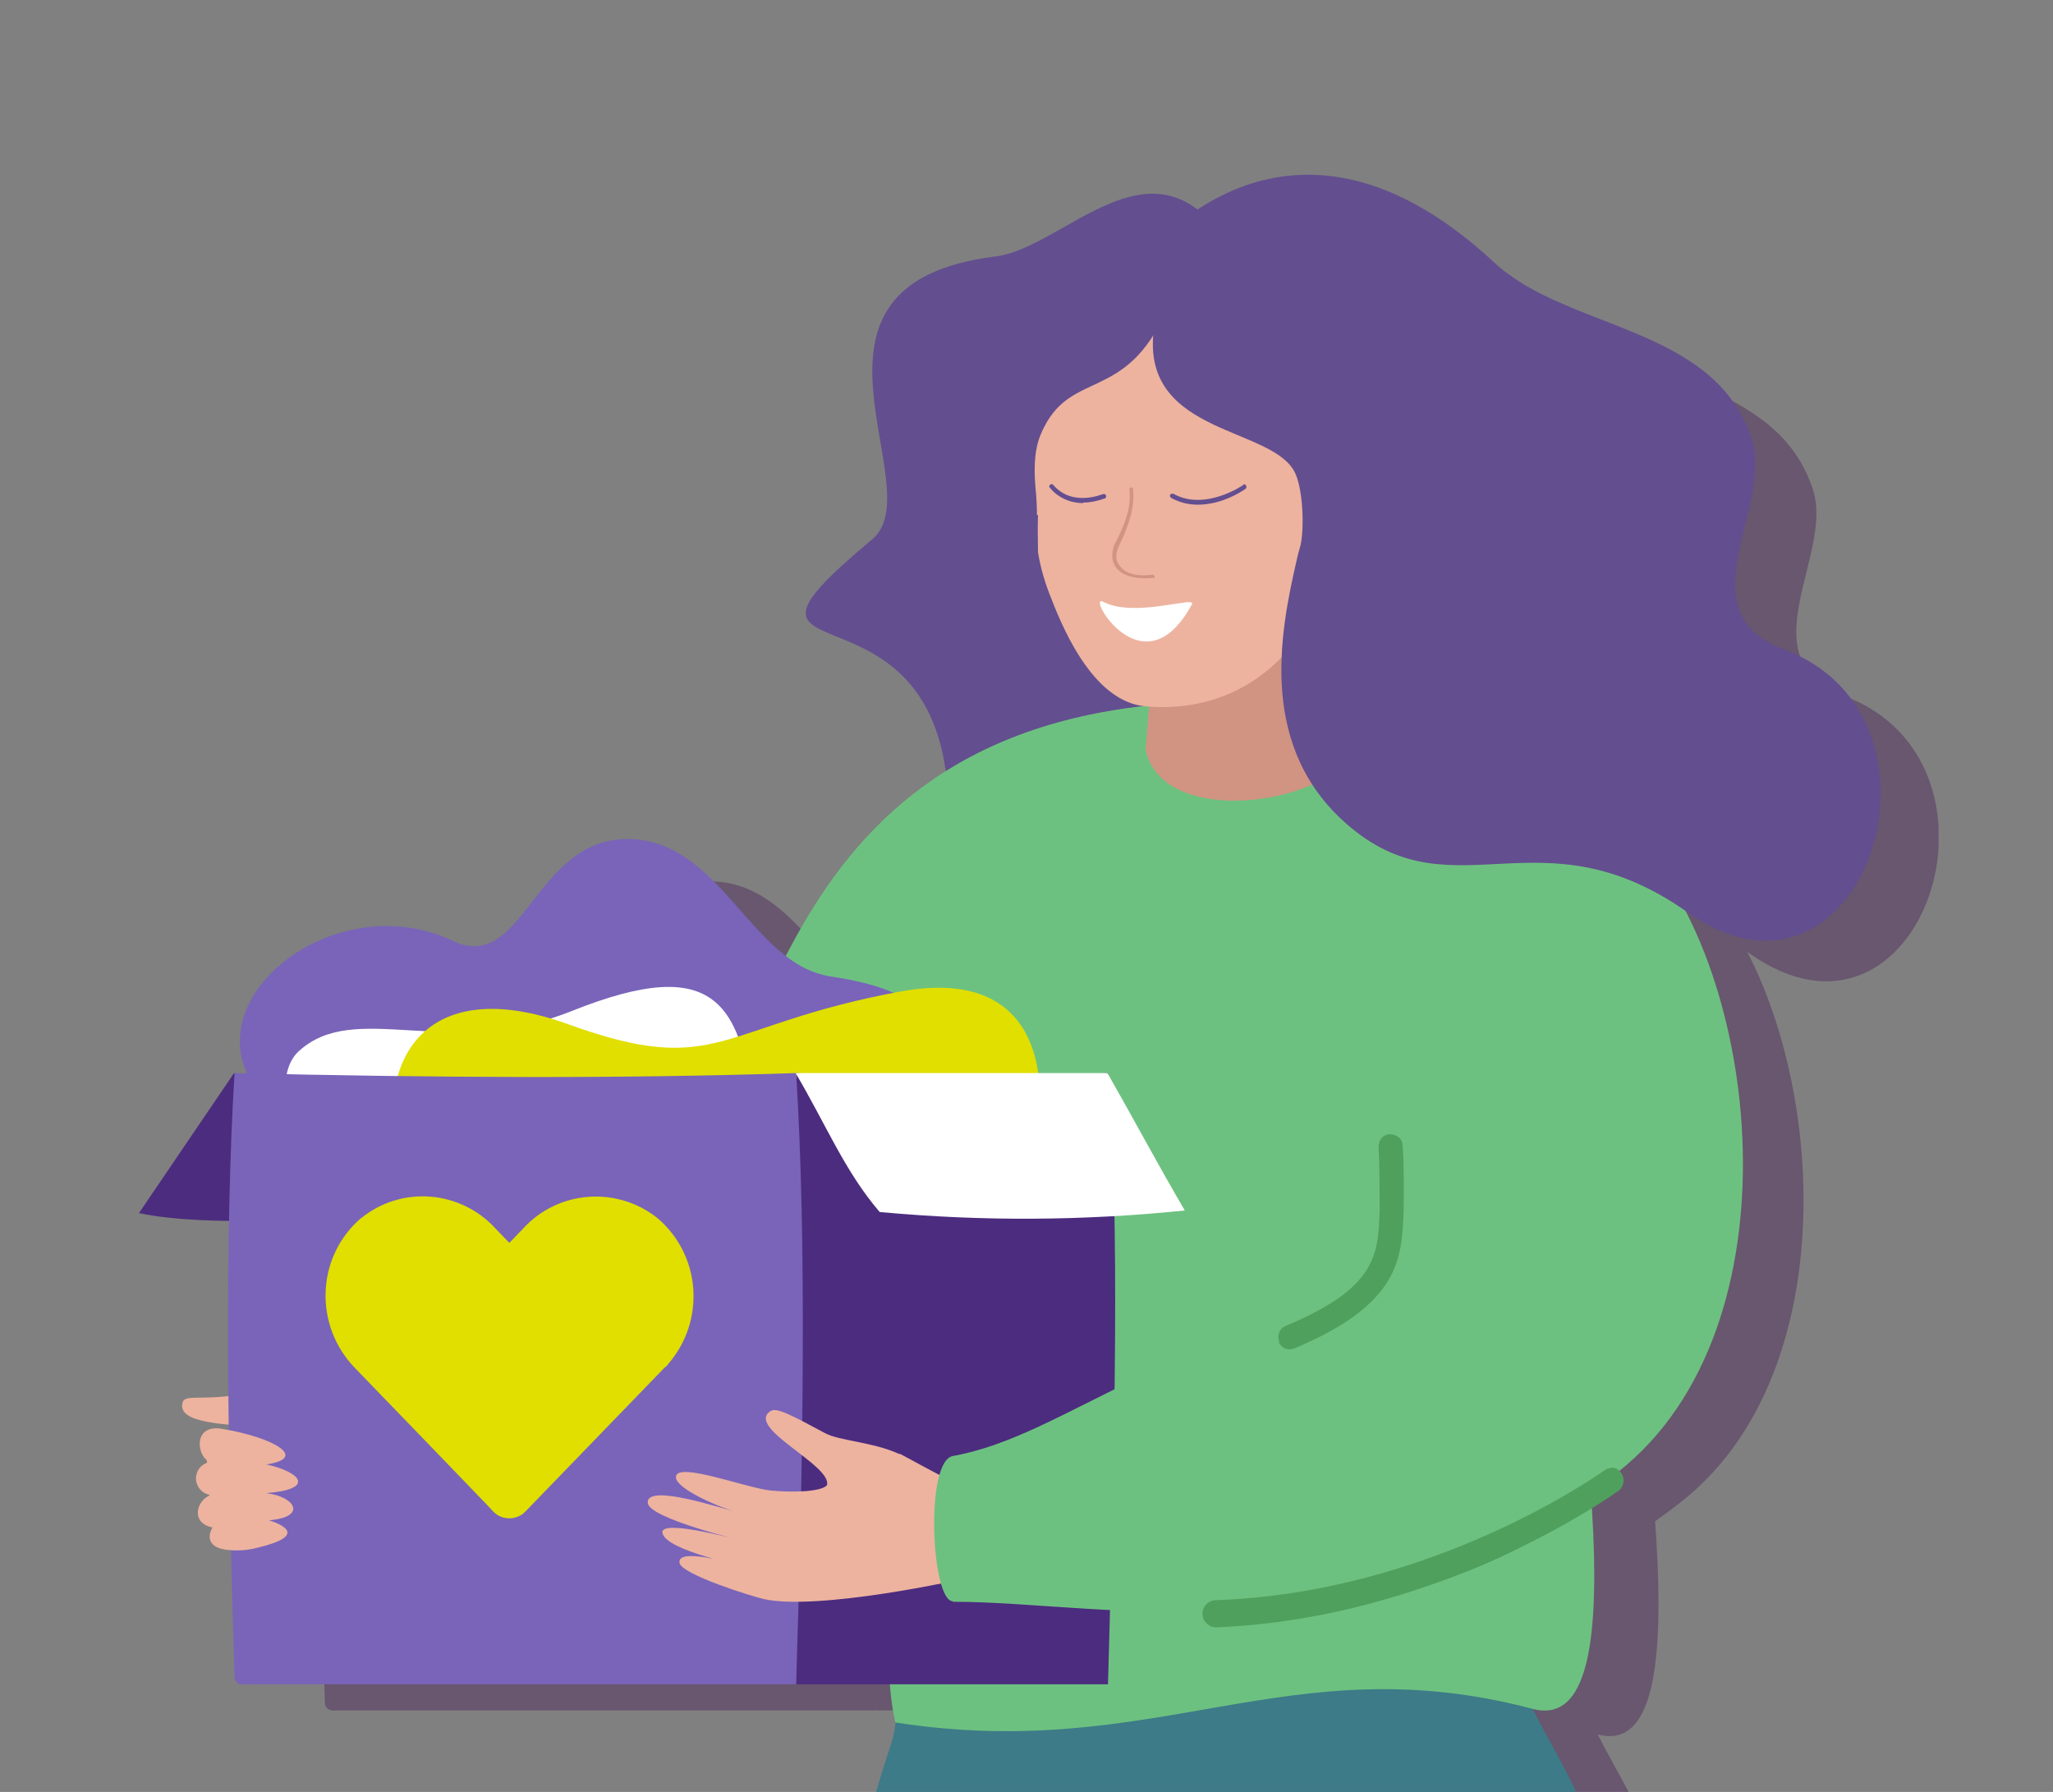<svg xmlns="http://www.w3.org/2000/svg" xmlns:xlink="http://www.w3.org/1999/xlink" viewBox="0 0 393 343"><rect x="0" y="0" width="393" height="343" fill="#808080" stroke="none"/><defs><style>      .cls-1 {        fill: none;      }      .cls-2 {        fill: #7964b9;      }      .cls-3 {        fill: #e0df00;      }      .cls-4 {        fill: #3d7b88;      }      .cls-5 {        fill: #e6e0e1;      }      .cls-6 {        fill: #4c2c7f;      }      .cls-7 {        fill: #edb39f;      }      .cls-8 {        fill: #6dc180;      }      .cls-9, .cls-10 {        isolation: isolate;      }      .cls-11 {        fill: #fd9469;      }      .cls-12 {        fill: #fff;      }      .cls-13 {        fill: #4f2d5d;      }      .cls-10 {        mix-blend-mode: multiply;        opacity: .5;      }      .cls-14 {        fill: #d19382;      }      .cls-15 {        fill: #634e8f;      }      .cls-16 {        fill: #50a05d;      }      .cls-17 {        fill: #3d844b;      }      .cls-18 {        clip-path: url(#clippath);      }    </style><clipPath id="clippath"><rect class="cls-1" x="44.3" y="44" width="326.8" height="403.2"></rect></clipPath></defs><g><g id="Layer_1"><g id="Layer_1-2" data-name="Layer_1"><g id="Layer_1-2"><g class="cls-9"><g id="Layer_1-2-2" data-name="Layer_1-2"><g id="Group_6725" class="cls-10"><g class="cls-18"><g id="Group_6724"><path id="Path_6477" class="cls-13" d="M159.8,447.2h79.6c2.3-7.9,3.9-14.2,5.4-20.9,1.4,6.1,4,13,6.6,20.9h77.4c-1.7-15.7-3.1-32.2-3.4-40.5-2.2-49.5-12-59.7-19.6-74.8-5.3-10.3-8.8-21.4-10.2-32.9-4.2-31-39-58.5-56.7-48.5-13.3-16.1-42.9,29.2-50.5,56.1-1.6,5.6-1,25.5-2.9,31.5-10.2,31.2-19.3,72.9-25.7,109.1"></path><path id="Path_6478" class="cls-13" d="M249.8,447.2c-5.3-16.5-11.6-38.4-13.4-49.9,0-.5.2-.9.7-1,.5,0,.9.2,1,.7,1.8,11.5,8.2,33.7,13.5,50.2h-1.8Z"></path><path id="Path_6480" class="cls-13" d="M198.5,201.7c-2.8,13.2-30.1,122.9-12.2,132.9,49.2,7.7,73.6-14.7,119.6-2.6,22.9,6,5.3-77.2,2.2-122-1.9-28.4-37.4-45-36-63.4-47.8,0-63.7,9.3-73.6,55.2"></path><path id="Path_6481" class="cls-13" d="M81.3,273.6c-5.1-1.9-15.4,2.6-16.2,6.4-1.1,1.4-2.6,2.7-6.5,2.5-4.6-.1,2.1,17.1,4.2,17.9,11,4.2,31.1-3.3,34.1-4.5l3.9-14s-6.3-1-10.5-3.7c-2.9-1.8-5.9-3.4-9.1-4.6"></path><path id="Path_6482" class="cls-13" d="M80.2,273.3c-5.6-1.1-11.3-1.2-17-.4-6.8,1.2-10.3,0-10.7,1.3-1.4,4.3,9,4.1,14.1,4.9,2-.9,16.3-5.3,13.6-5.9"></path><path id="Path_6483" class="cls-13" d="M97.2,299.6c28.4-.1,136,6.5,135.2-69.4-.8-82.2,15.9-87.4,15.9-87.4-87.2-.1-83.9,73.3-104.3,86.3-20.1,12.8-27.3,43.8-49,47.8-5.3,1-1.8,22.8,2.2,22.8"></path><path id="Path_6484" class="cls-13" d="M188.1,260.2c-.4,0-.8,0-.8-.4-1.5-33,8-57,8.1-57.3.2-.4.7-.6,1.1-.4h0c.4.2.6.7.5,1.1-.1.2-9.5,23.8-8,56.4,0,.5-.3.5-.8.5h-.1Z"></path><path id="Path_6485" class="cls-13" d="M178.8,232.1c-11.9-6.8,38.4-31.1-4.7-37.6-15-2.3-20.6-25.8-38.2-25.8s-19.5,25.4-32.7,19.1c-21.1-10-46.6,8.9-38.4,25.3,11.9,23.8,2.4,27.5,12.3,27.1,29.1-1.4,101.7-8.1,101.7-8.1"></path><path id="Path_6486" class="cls-13" d="M159.8,222c-2.3-22.6-7.2-31.8-34.3-20.9-23.5,9.4-40.7-2.3-51.4,7.7-4.6,4.2-3.9,17.8,15.2,15.1,34.5-4.8,71.4,7.5,70.5-1.9"></path><path id="Path_6487" class="cls-13" d="M213.2,218.6s3.1-26.7-26.1-21.2c-34.3,6.4-33.9,16.4-62.1,6.1-32.7-11.9-38.1,15.1-29,31,24.7,43.2,132-6.5,117.2-15.9"></path><path id="Path_6488" class="cls-13" d="M102.4,238.8c-21.8,1-45.2,2.8-58.1,0l17.9-26.2s40.2,26.2,40.2,26.2Z"></path><path id="Path_6489" class="cls-13" d="M167.6,327.4h58.5c1.3-45.2,2.3-88.5,0-114.7l-30.3,1.5-28.2-1.5v114.7Z"></path><path id="Path_6490" class="cls-13" d="M63.6,327.4h104c1.4-43.2,1.9-83.4,0-114.7-32.4,1-67.9.9-105.4,0-1.9,30.3-1.4,70.2,0,113.3,0,.8.7,1.4,1.5,1.4"></path><path id="Path_6491" class="cls-13" d="M183.4,238.7c19,1.7,38.2,1.6,57.2-.3-5-8.6-9.8-17.5-14.5-25.8h-58.5c5.7,9.6,9.2,18.4,15.8,26.1"></path><path id="Path_6492" class="cls-13" d="M58.2,297.9c-4.1-.8-3.2-4.7-1-5.8.2,0,.4-.2.2-.2-1.7-.4-2.7-2-2.3-3.7.2-1,1-1.9,2-2.2.2,0,0-.4,0-.5-2-1.4-2.4-6.7,2.9-5.9,9.6,1.6,16.4,5.5,8.4,6.7,6.8,1.5,9,4.7,0,5.4,5.5.7,7.7,4.5.5,5.1,2.1.6,7.6,2.9-2.3,5.2-2,.5-4,.6-6,.3-4.4-.8-2.4-4.2-2.2-4.2"></path><path id="Path_6493" class="cls-13" d="M187,284.1c-4.9-2.3-11.2-2.5-13.9-3.9-6-3.3-9.1-4.9-10.2-4.1-4.8,3.1,11.7,10.2,10.6,13.9-1.2,1.3-6.7,1.3-10.5.9-4.6-.5-17.3-5.4-17.7-2.7-.4,2.3,8.8,6.2,12.1,6.9-3.4-.7-17.7-5.7-17.4-1.8.3,2.8,17,7,19.3,7.5-1.1-.2-17-4.7-16.6-1.9.5,3.3,15.2,6.2,17.4,6.7-1.4-.2-15-4.6-14.2-1,.5,2.2,13.6,6.3,15.9,6.8,9.9,2.2,36.5-3.4,39.6-4.4l3.5-13s-5.8-3.7-8.7-5.1c-3.7-1.7-7.1-3.8-9-4.7"></path><path id="Path_6494" class="cls-13" d="M197,311.8c28.4-.1,78.5,12.2,124.9-24.4,34.5-27.2,26.5-94.3,3.5-118.3-22.2-23.2-66.8-26.4-77-23.2,27.1,36.4,8,85.6,23.5,97.8-46.4,5-53.1,36.9-74.9,40.9-5.3,1-4,27.3,0,27.3"></path><path id="Path_6495" class="cls-13" d="M266.2,111.8l7.2,37.7c-1.5,12.5-37,18.4-40.1,2.4l1.6-19.4,31.3-20.8h0Z"></path><path id="Path_6496" class="cls-13" d="M213,108c-.1,2.3,0,4.6,0,6.9.5,3,1.4,6,2.6,8.9,2.6,6.8,8.3,19.3,17.7,20.1,22.3,2,37.5-17.4,34-37.9-3.1-17.9-25.1-47.4-30-36.4-7.5,17.1-17.5,11.3-23,21.9-1.1,2.2-2.2,5-1.7,11.2.2,2,.3,3.7.3,5.4"></path><path id="Path_6497" class="cls-13" d="M242.8,116.4c.1,4.4,3.8,7.9,8.2,7.8s7.9-3.8,7.8-8.2-3.8-7.9-8.2-7.8h0c-4.4,0-7.9,3.8-7.8,8.2"></path><path id="Path_6498" class="cls-13" d="M234.7,119.7c-2.7.3-6.8,0-7.7-3.2-.4-1.4.2-2.6.8-3.8,1.4-3.1,2.7-6,2.4-9.5,0-.5.7-.6.7,0,.3,3.4-.7,6.2-2.1,9.3-.8,1.8-1.8,3.4-.3,5.2,1.4,1.6,4,1.7,6,1.5.5,0,.6.7.1.7"></path><path id="Path_6499" class="cls-13" d="M242,124.5c.6-1.4-10.9,2.7-16.7-.4-3.5-1.8,7.6,17.3,16.7.4"></path><path id="Path_6500" class="cls-13" d="M242.7,106c3.2,0,6.4-1.2,9.1-3,.2-.2.3-.4.1-.7-.1-.2-.4-.3-.6,0h0s-7.3,5-13.3,1.6c-.2,0-.5,0-.6.2h0c-.1.2,0,.5.2.6,1.6.9,3.3,1.3,5.1,1.3"></path><path id="Path_6501" class="cls-13" d="M220.7,105.6c1.4,0,2.8-.3,4.2-.8.2,0,.3-.4.2-.6,0-.2-.4-.3-.6-.2-.2,0-5.8,2.5-9.5-1.8-.2-.2-.4-.2-.6,0-.2.2-.2.4,0,.6,1.6,1.9,3.9,2.9,6.4,2.9"></path><path id="Path_6502" class="cls-13" d="M229.6,63.5s27.4-41.8,69.1-3c13.7,12.7,41.6,11.8,48.4,33.4,3.9,12.5-13,32.2,5.9,39.3,34.5,12.8,15,72.6-18.1,49.3-27.4-19.3-43.5.3-63-15.8-17.7-14.6-13.4-36.6-10.3-50.2.2-1,.5-2,.7-3,.7-3.4.4-10.6-1.2-13.6-4.6-8.8-30.5-6.9-26.1-28.6,4.2-20.5-5.4-7.8-5.4-7.8"></path><path id="Path_6503" class="cls-13" d="M246.1,315.9c42.7-1.6,67.6-20.3,67.9-20.5.7-.6.8-1.6.3-2.3-.3-.4-.8-.6-1.3-.6s-.6,0-.8.3c-.2.2-24.5,18.2-66.1,19.6-.9.2-1.5.9-1.5,1.8s.6,1.8,1.5,1.8h0Z"></path><path id="Path_6504" class="cls-13" d="M313,293.2c-.1,0-.3,0-.4.1-.2.2-24.7,18.4-66.6,19.7-.4,0-.7.6-.7,1.1s.3,1,.7,1h0c42.4-1.6,67.2-20.2,67.4-20.4.3-.3.4-.8.1-1.2-.2-.2-.4-.3-.7-.3M313,291.7c.7,0,1.4.4,1.9.9.8,1.1.6,2.5-.4,3.3-.2.2-25.4,19.1-68.3,20.7h0c-1.4-.2-2.4-1.5-2.3-2.9.1-1.1,1-2.1,2.2-2.2,41.2-1.3,65.5-19.2,65.7-19.4.4-.3.8-.4,1.3-.4"></path><path id="Path_6505" class="cls-13" d="M253.8,250c.4,0,.7-.1,1-.4,2.8-2.3,5.9-4.3,9.2-5.8,8.1-4.1,15-7.7,14.3-28.6,0-.8-.7-1.5-1.5-1.5s-1.5.7-1.5,1.5h0c.7,19-4.9,21.9-12.7,25.9-3.5,1.7-6.8,3.7-9.8,6.2-.6.5-.7,1.5-.2,2.1.3.3.7.5,1.1.5"></path><path id="Path_6506" class="cls-13" d="M276.7,214.5h0c-.4,0-.7.4-.7.8h0c.7,19.5-5.4,22.6-13.1,26.6-3.5,1.6-6.7,3.7-9.6,6.1-.3.3-.3.7,0,1.1.3.3.7.3,1.1,0,2.9-2.4,6-4.3,9.3-5.9,7.8-4,14.6-7.5,13.9-27.9,0-.4-.3-.7-.7-.7M276.7,213h0c1.2,0,2.2,1,2.3,2.2.7,21.4-6.8,25.3-14.7,29.3-3.2,1.5-6.3,3.4-9,5.7-.9.8-2.4.7-3.2-.2s-.7-2.4.2-3.2h0c3-2.5,6.4-4.6,10-6.3,7.5-3.8,12.9-6.6,12.3-25.1,0-1.3.9-2.3,2.2-2.3h0"></path><path id="Path_6507" class="cls-13" d="M86,239.9c7.6-6.1,18.6-5.3,25.2,1.8l2.7,2.7,2.7-2.7c6.6-7.2,17.6-8,25.2-1.8,8.1,7,9,19.3,2,27.4-.2.2-.4.5-.7.7l-26.1,27c-1.6,1.7-4.3,1.8-6,.1h0c0-.1-26.1-27.1-26.1-27.1-7.4-7.7-7.1-20,.6-27.4l.7-.7"></path></g></g></g><g><g id="Group_6663"><path id="Path_6294" class="cls-4" d="M144.5,444.7h81.2c2.4-8,3.9-14.5,5.5-21.3,1.4,6.2,4.1,13.3,6.7,21.3h79c-1.7-16-3.1-32.8-3.5-41.3-2.3-50.4-12.3-60.9-20-76.3-5.4-10.5-9-21.8-10.4-33.6-4.3-31.7-39.8-59.7-57.8-49.5-13.6-16.5-43.7,29.8-51.5,57.3-1.6,5.7-1,26-3,32.1-10.4,31.8-19.7,74.4-26.3,111.3h.1Z"></path><path id="Path_6295" class="cls-15" d="M268.5,148c-8.4,21-86.9,57.5-86.9,8s-50.2-23.1-14.6-52.8c11.6-9.7-19.1-48.8,23.5-54.1,15.8-1.9,36.3-33.5,52,14.2,6.3,19,26,84.6,26,84.6h0Z"></path><path id="Path_6296" class="cls-8" d="M183.9,194.2c-2.9,13.5-18.6,110.3-12.5,135.5,50.1,7.8,75.1-15,122-2.6,23.3,6.2,5.4-78.8,2.2-124.4-2-29-38.2-45.9-36.7-64.7-48.7,0-65,9.5-75,56.3h0Z"></path><path id="Path_6297" class="cls-11" d="M64.3,267.6c-5.2-2-15.7,2.6-16.5,6.5-1.1,1.4-2.7,2.7-6.6,2.6-4.7-.1,2.1,17.4,4.3,18.3,11.3,4.3,31.7-3.4,34.8-4.6l4-14.2s-6.5-1.1-10.7-3.8c-2.9-1.9-6.1-3.5-9.3-4.7h0Z"></path><path id="Path_6298" class="cls-7" d="M63.3,267.3c-5.7-1.1-11.6-1.2-17.3-.4-6.9,1.2-10.5,0-11,1.4-1.5,4.4,9.1,4.2,14.4,5,2-.9,16.6-5.4,13.9-6Z"></path><path id="Path_6299" class="cls-8" d="M80.6,294.2c28.9-.1,138.7,6.7,137.9-70.8-.8-83.9,16.2-89.1,16.2-89.1-89-.1-85.6,74.8-106.4,88-20.4,13-27.8,44.7-50,48.7-5.4,1-1.8,23.2,2.3,23.2h0Z"></path><path id="Path_6300" class="cls-5" d="M173.3,254c-.5,0-.8,0-.8-.4-1.5-33.7,8.2-58.2,8.3-58.4.2-.4.7-.6,1.1-.4.4.2.6.7.5,1.2,0,.2-9.7,24.2-8.2,57.5,0,.5-.3.5-.8.5h-.1Z"></path><path id="Path_6301" class="cls-2" d="M163.8,225.2c-12.2-6.9,39.1-31.7-4.8-38.3-15.3-2.3-21-26.3-38.9-26.3s-19.9,25.9-33.4,19.5c-21.5-10.2-47.5,9.1-39.2,25.8,12.1,24.2,2.5,28.1,12.6,27.6,29.6-1.4,103.7-8.3,103.7-8.3h0Z"></path><path id="Path_6302" class="cls-12" d="M144.5,214.9c-2.3-23-7.4-32.4-35-21.4-24,9.6-41.5-2.3-52.4,7.8-4.6,4.3-4,18.1,15.5,15.4,35.2-4.9,72.8,7.7,71.9-1.9h0Z"></path><path id="Path_6303" class="cls-3" d="M198.9,211.5s3.2-27.2-26.6-21.7c-35,6.5-34.6,16.7-63.4,6.3-33.3-12.1-38.9,15.4-29.6,31.6,25.2,44,134.6-6.6,119.6-16.3h0Z"></path><path id="Path_6304" class="cls-6" d="M85.8,232.2c-22.2,1.1-46.1,2.8-59.2,0l18.2-26.8,41,26.8Z"></path><path id="Path_6305" class="cls-6" d="M152.4,322.4h59.7c1.3-46.1,2.3-90.3,0-117l-30.9,1.5-28.8-1.5v117h0Z"></path><path id="Path_6306" class="cls-2" d="M46.3,322.4h106.1c1.4-44.1,2-85.1,0-117-33.1,1.1-69.3.9-107.5,0-1.9,30.9-1.4,71.6,0,115.6,0,.8.7,1.5,1.5,1.5h0Z"></path><path id="Path_6307" class="cls-12" d="M168.5,232c19.4,1.8,38.9,1.7,58.3-.3-5.1-8.7-10-17.9-14.8-26.3h-59.7c5.8,9.8,9.4,18.8,16.1,26.6h0Z"></path><g id="uuid-7babf4b1-d21d-4343-a27a-b4d75810bc99"><path id="Path_6308" class="cls-7" d="M40.8,292.4c-4.2-.8-3.3-4.7-1-6,.2,0,.4-.2.2-.3-1.7-.4-2.8-2.1-2.4-3.8.2-1.1,1-1.9,2-2.3.2,0,0-.4,0-.5-2-1.5-2.4-6.9,2.9-6,9.8,1.6,16.7,5.6,8.5,6.8,7,1.6,9.1,4.8,0,5.5,5.6.7,7.8,4.6.5,5.2,2.2.7,7.8,2.9-2.4,5.3-2,.5-4,.6-6.1.3-4.5-.8-2.4-4.3-2.2-4.3h0Z"></path></g><path id="Path_6309" class="cls-7" d="M172.1,278.3c-5-2.3-11.5-2.5-14.2-4-6.2-3.3-9.2-5-10.4-4.2-4.9,3.2,11.9,10.4,10.8,14.2-1.2,1.3-6.8,1.4-10.8,1-4.7-.5-17.7-5.5-18.1-2.7-.4,2.3,9,6.3,12.3,7-3.4-.8-18.1-5.8-17.7-1.9.3,2.9,17.4,7.1,19.7,7.6-1.1-.2-17.4-4.8-16.9-1.9.6,3.4,15.5,6.4,17.8,6.9-1.4-.2-15.3-4.6-14.5-1.1.5,2.2,13.9,6.4,16.2,6.9,10.1,2.2,37.2-3.5,40.4-4.5l3.6-13.3s-5.9-3.8-8.9-5.2c-3.7-1.8-7.3-3.9-9.1-4.8h-.2Z"></path><path id="Path_6310" class="cls-8" d="M182.4,306.6c28.9-.1,80.1,12.5,127.4-24.9,35.2-27.8,27.1-96.2,3.6-120.7-22.6-23.7-68.1-26.9-78.6-23.7,27.6,37.1,20,99.1,35.7,111.5-47.4,5.1-65.9,25.9-88.1,29.9-5.4,1-4.1,27.8,0,27.8h0Z"></path><path id="Path_6311" class="cls-14" d="M252.9,102.5l7.3,38.4c-1.5,12.7-37.7,18.8-40.9,2.5l1.6-19.8,32-21.2h0Z"></path><path id="Path_6312" class="cls-7" d="M198.7,98.7c-.1,2.3,0,4.7,0,7,.5,3.1,1.4,6.1,2.6,9,2.7,7,8.5,19.7,18,20.5,22.8,2.1,38.3-17.8,34.6-38.7-3.2-18.2-25.6-48.4-30.6-37.1-7.7,17.4-17.9,11.5-23.4,22.3-1.2,2.3-2.2,5.1-1.7,11.4.2,2,.3,3.8.3,5.5h.2Z"></path><path id="Path_6314" class="cls-14" d="M220.8,110.6c-2.7.3-6.9,0-7.8-3.3-.2-1.4,0-2.7.8-3.9,1.5-3.2,2.8-6.1,2.4-9.7,0-.5.7-.6.7,0,.3,3.5-.7,6.3-2.1,9.5-.8,1.8-1.9,3.5-.3,5.3,1.4,1.7,4.1,1.8,6.1,1.5.5,0,.6.7.1.7h.1Z"></path><path id="Path_6315" class="cls-12" d="M228.2,115.6c.6-1.5-11.1,2.7-17-.4-3.5-1.9,7.7,17.7,17,.4Z"></path><path id="Path_6316" class="cls-15" d="M215.6,53.3s27.9-42.6,70.5-3c14,13,42.4,12,49.3,34,4,12.8-13.2,32.9,6.1,40,35.2,13.1,15.2,74.1-18.5,50.3-27.9-19.7-44.4.3-64.3-16.1-18.1-14.9-13.7-37.3-10.5-51.2.2-1,.5-2,.8-3.1h0c.7-3.5.4-10.9-1.2-13.9-4.7-9-31.1-7-26.6-29.2,4.3-20.9-5.5-7.9-5.5-7.9h-.1Z"></path><path id="Path_6320" class="cls-16" d="M244.9,256.9h0c-.5-1.3,0-2.6,1.2-3.1,17.4-7.3,17.7-13.5,18-22.1,0-4,0-8.2-.2-12.2,0-1.3.9-2.4,2.2-2.4s2.4.9,2.4,2.2c.3,3.6.2,9,.2,12.6-.4,9.1-.7,17.7-20.9,26.2-1.2.5-2.5,0-3-1.2h.1Z"></path><path id="uuid-4f6c3dbb-6b32-4872-98a8-b0af418491af" class="cls-3" d="M69.1,233.2c7.7-6.3,19-5.4,25.7,1.9l2.7,2.8,2.7-2.8c6.7-7.3,18-8.1,25.7-1.9,8.3,7.1,9.2,19.6,2,27.9h0c-.2.3-.4.5-.7.7l-26.6,27.5c-1.6,1.7-4.4,1.8-6.1.1h0c0-.1-26.7-27.7-26.7-27.7-7.5-7.9-7.3-20.4.6-27.9.3-.2.5-.5.8-.7h-.1Z"></path><path id="Path_6317" class="cls-17" d="M232.5,310.7c43.5-1.6,69-20.7,69.2-20.9.7-.6.8-1.6.3-2.3-.3-.4-.8-.6-1.3-.7-.3,0-.6,0-.9.3s-25,18.6-67.5,19.9c-.9.2-1.5,1-1.5,1.9s.6,1.8,1.5,1.8h.2,0Z"></path><path id="Path_6318" class="cls-16" d="M308.4,280.9h0c.8,0,1.5.4,1.9,1,.8,1.1.6,2.6-.4,3.4-.3.2-33.7,24.6-77.4,26.2h0c-1.4-.2-2.5-1.5-2.3-2.9.1-1.2,1.1-2.1,2.2-2.3,42.1-1.3,74.5-24.7,74.8-24.9.4-.3.9-.4,1.3-.4h-.1Z"></path></g><path id="Path_6531" class="cls-15" d="M229.3,96.6c3.2,0,6.4-1.2,9.1-3,.2-.2.3-.4.1-.7-.1-.2-.4-.3-.6,0h0s-7.3,5-13.3,1.6c-.2,0-.5,0-.6.2h0c-.1.2,0,.5.2.6,1.6.9,3.3,1.3,5.1,1.3"></path><path id="Path_6532" class="cls-15" d="M207.3,96.2c1.4,0,2.8-.3,4.2-.8.2,0,.3-.4.2-.6,0-.2-.4-.3-.6-.2-.2,0-5.8,2.5-9.5-1.8-.2-.2-.4-.2-.6,0-.2.2-.2.4,0,.6,1.6,1.9,3.9,2.9,6.4,2.9"></path></g></g></g></g></g></g></g></svg>